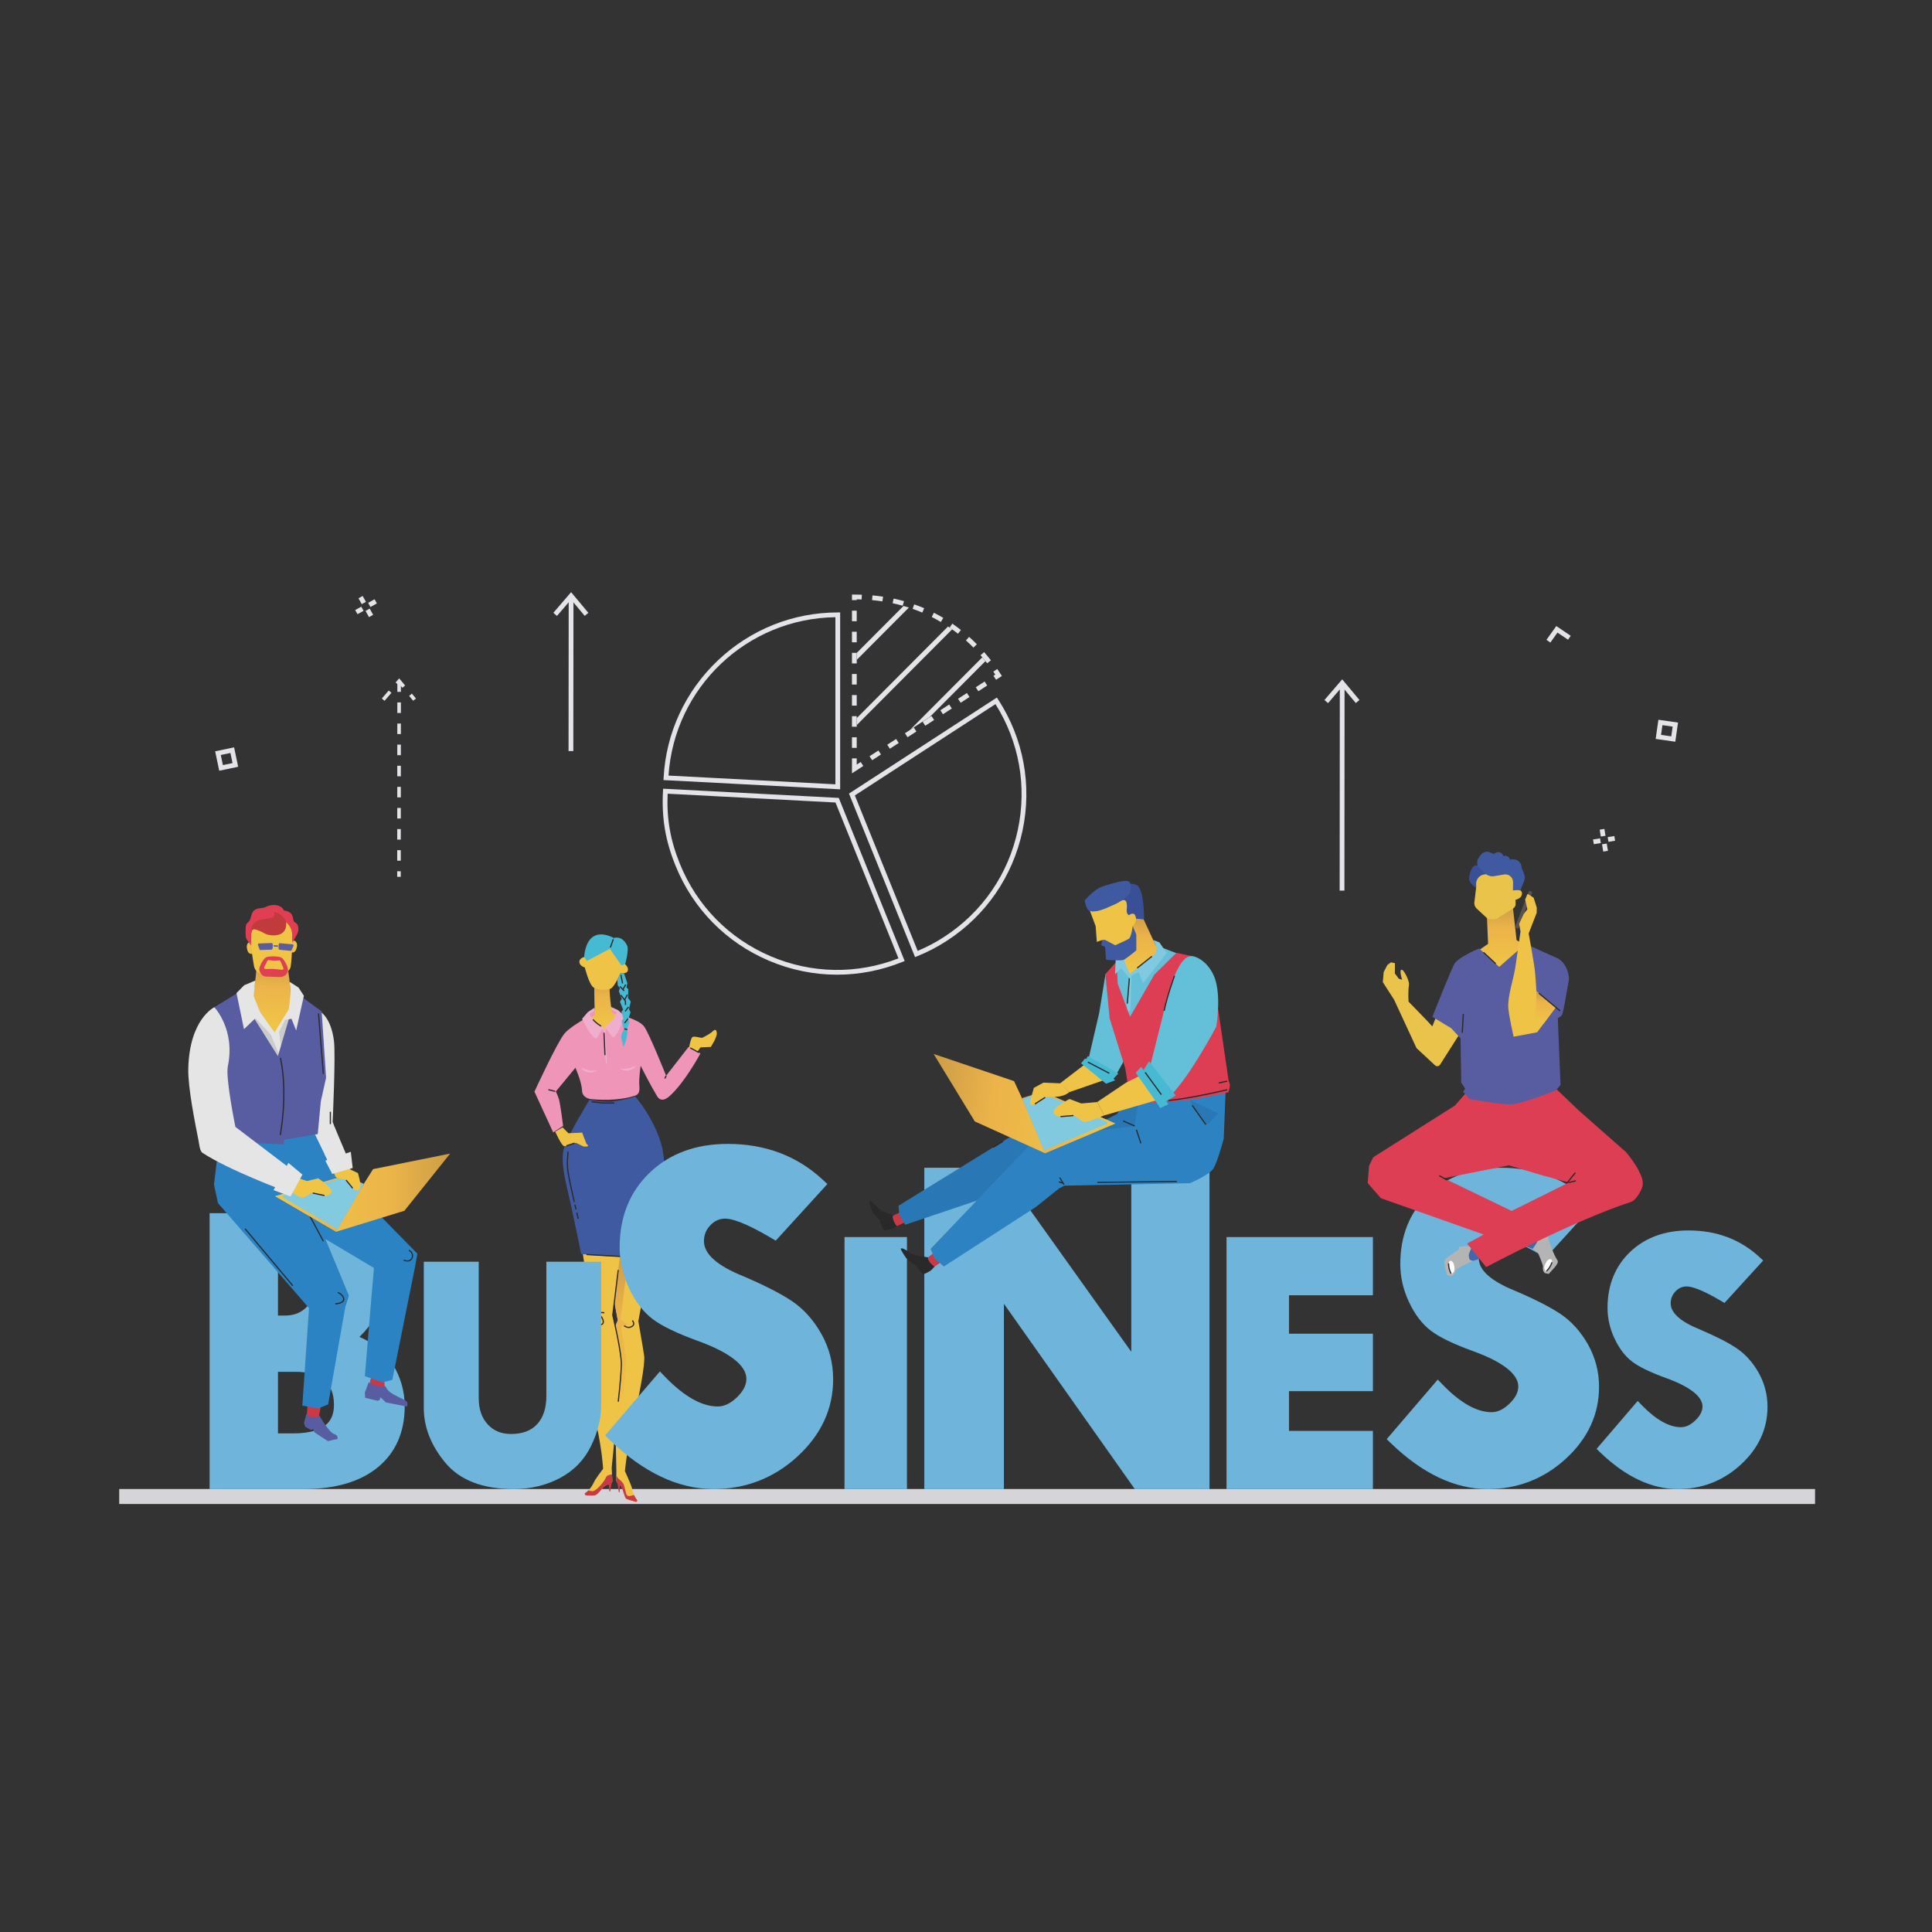 <?xml version="1.0" encoding="UTF-8" standalone="no"?><!-- Generator: Gravit.io --><svg xmlns="http://www.w3.org/2000/svg" xmlns:xlink="http://www.w3.org/1999/xlink" style="isolation:isolate" viewBox="0 0 565 565" width="565pt" height="565pt"><rect x="0" y="0" width="565" height="565" fill="#333333" stroke="none"/><defs><clipPath id="_clipPath_WO7PgimnXw4eFFKyDGkRfk5wgbbUB9z9"><rect width="565" height="565"/></clipPath></defs><g clip-path="url(#_clipPath_WO7PgimnXw4eFFKyDGkRfk5wgbbUB9z9)"><g><clipPath id="_clipPath_VRbadr3Bg7Dlmk4efsUn3v84pyCGJxt9"><path d=" M 0 138 L 0 486.157 L 565 486.157 L 565 138 L 0 138 Z " fill="rgb(255,255,255)"/></clipPath><g clip-path="url(#_clipPath_VRbadr3Bg7Dlmk4efsUn3v84pyCGJxt9)"><path d=" M 530.797 435.45 L 34.86 435.45 L 34.86 439.836 L 530.797 439.836 L 530.797 435.45 Z " fill="rgb(213,213,217)"/><path d=" M 453.391 187.921 L 452.256 187.113 L 455.125 183.084 L 459.345 185.927 L 458.568 187.082 L 455.473 184.997 L 453.391 187.921 Z " fill="rgb(227,227,232)"/><path d=" M 393.167 260.462 L 391.774 260.461 L 391.82 199.805 L 393.212 199.805 L 393.167 260.462 Z " fill="rgb(227,227,232)"/><path d=" M 388.38 205.62 L 387.325 204.713 L 392.523 198.666 L 397.564 204.711 L 396.495 205.603 L 392.505 200.821 L 388.38 205.62 Z " fill="rgb(227,227,232)"/><path d=" M 195.504 226.811 L 244.305 229.369 L 244.305 180.5 C 218.453 180.856 197.212 201.013 195.504 226.811 Z  M 245.698 230.836 L 194.035 228.129 L 194.072 227.434 C 194.756 214.373 200.387 202.195 209.927 193.142 C 219.467 184.089 231.923 179.103 245.001 179.103 L 245.698 179.103 L 245.698 230.836 Z " fill="rgb(227,227,232)"/><path d=" M 195.244 232.114 C 194.939 239.501 196.021 245.667 198.821 252.598 C 203.784 264.883 213.236 274.501 225.433 279.678 C 237.416 284.765 250.64 284.968 262.751 280.266 L 244.336 234.687 L 195.244 232.114 Z  M 244.81 285.042 C 238.05 285.042 231.298 283.681 224.889 280.96 C 212.349 275.638 202.633 265.75 197.53 253.12 C 194.561 245.772 193.471 239.259 193.886 231.346 L 193.923 230.651 L 245.295 233.343 L 264.566 281.04 L 263.92 281.301 C 257.746 283.796 251.274 285.042 244.81 285.042 Z " fill="rgb(227,227,232)"/><path d=" M 249.999 232.619 L 268.366 278.078 C 271.154 276.911 273.582 275.623 276.156 273.952 C 287.269 266.735 294.906 255.623 297.661 242.662 C 300.368 229.928 298.044 216.908 291.118 205.917 L 249.999 232.619 Z  M 267.597 279.895 L 248.278 232.077 L 291.531 203.988 L 291.91 204.572 C 299.33 215.996 301.856 229.627 299.024 242.951 C 296.191 256.276 288.34 267.7 276.915 275.12 C 274.067 276.969 271.392 278.362 268.243 279.634 L 267.597 279.895 Z " fill="rgb(227,227,232)"/><path d=" M 250.544 175.496 L 249.151 175.496 L 249.151 173.874 L 249.848 173.874 C 250.578 173.874 251.313 173.888 252.033 173.915 L 251.982 175.306 C 251.508 175.289 251.026 175.277 250.544 175.271 L 250.544 175.496 Z  M 258.044 175.87 C 257.054 175.72 256.037 175.596 255.022 175.503 L 255.151 174.116 C 256.193 174.212 257.236 174.339 258.253 174.493 L 258.044 175.87 Z  M 263.992 177.142 C 263.026 176.872 262.032 176.627 261.039 176.415 L 261.33 175.053 C 262.351 175.271 263.373 175.523 264.367 175.801 L 263.992 177.142 Z  M 269.726 179.151 C 268.797 178.756 267.843 178.387 266.892 178.054 L 267.352 176.739 C 268.332 177.083 269.314 177.463 270.271 177.87 L 269.726 179.151 Z  M 250.544 181.668 L 249.151 181.668 L 249.151 178.582 L 250.544 178.582 L 250.544 181.668 Z  M 275.145 181.895 C 274.276 181.38 273.38 180.888 272.481 180.433 L 273.11 179.191 C 274.036 179.659 274.96 180.166 275.855 180.697 L 275.145 181.895 Z  M 280.154 185.331 C 279.358 184.705 278.535 184.099 277.706 183.531 L 278.494 182.382 C 279.347 182.968 280.196 183.592 281.015 184.237 L 280.154 185.331 Z  M 250.544 187.84 L 249.151 187.84 L 249.151 184.754 L 250.544 184.754 L 250.544 187.84 Z  M 284.682 189.386 C 283.971 188.664 283.23 187.958 282.482 187.287 L 283.411 186.25 C 284.181 186.94 284.943 187.666 285.674 188.409 L 284.682 189.386 Z  M 288.688 193.968 C 288.066 193.166 287.414 192.375 286.752 191.618 L 287.801 190.701 C 288.48 191.479 289.149 192.291 289.788 193.114 L 288.688 193.968 Z  M 250.544 194.013 L 249.151 194.013 L 249.151 190.927 L 250.544 190.927 L 250.544 194.013 Z  M 291.29 198.791 L 290.532 197.623 L 291.069 197.275 C 290.877 196.987 290.684 196.703 290.491 196.424 L 291.636 195.631 C 291.967 196.109 292.298 196.602 292.62 197.098 L 292.999 197.682 L 291.29 198.791 Z  M 250.544 200.185 L 249.151 200.185 L 249.151 197.099 L 250.544 197.099 L 250.544 200.185 Z  M 286.114 202.153 L 285.355 200.985 L 287.943 199.304 L 288.702 200.472 L 286.114 202.153 Z  M 280.937 205.515 L 280.179 204.346 L 282.767 202.666 L 283.526 203.834 L 280.937 205.515 Z  M 250.544 206.357 L 249.151 206.357 L 249.151 203.271 L 250.544 203.271 L 250.544 206.357 Z  M 275.761 208.876 L 275.002 207.708 L 277.591 206.027 L 278.349 207.196 L 275.761 208.876 Z  M 270.584 212.238 L 269.826 211.07 L 272.414 209.389 L 273.173 210.557 L 270.584 212.238 Z  M 250.544 212.529 L 249.151 212.529 L 249.151 209.443 L 250.544 209.443 L 250.544 212.529 Z  M 265.408 215.599 L 264.649 214.431 L 267.237 212.75 L 267.996 213.918 L 265.408 215.599 Z  M 250.544 218.702 L 249.151 218.702 L 249.151 215.615 L 250.544 215.615 L 250.544 218.702 Z  M 260.232 218.961 L 259.473 217.793 L 262.061 216.112 L 262.82 217.281 L 260.232 218.961 Z  M 255.055 222.323 L 254.296 221.155 L 256.884 219.474 L 257.643 220.642 L 255.055 222.323 Z  M 249.151 226.157 L 249.151 221.788 L 250.544 221.788 L 250.544 223.592 L 251.708 222.835 L 252.467 224.004 L 249.151 226.157 Z " fill="rgb(227,227,232)"/><path d=" M 266.175 213.395 L 271.937 209.653 L 288.18 193.352 C 287.878 192.973 287.572 192.599 287.262 192.232 L 266.175 213.395 Z " fill="rgb(227,227,232)"/><path d=" M 277.249 183.212 L 250.562 209.994 L 250.562 212.035 L 278.452 184.046 C 278.055 183.761 277.654 183.483 277.249 183.212 Z " fill="rgb(227,227,232)"/><path d=" M 264.233 177.205 L 250.562 190.925 L 250.562 192.966 L 265.794 177.679 C 265.278 177.514 264.758 177.354 264.233 177.205 Z " fill="rgb(227,227,232)"/><path d=" M 167.662 219.648 L 166.269 219.647 L 166.313 174.31 L 167.706 174.311 L 167.662 219.648 Z " fill="rgb(227,227,232)"/><path d=" M 162.876 180.126 L 161.82 179.218 L 167.017 173.172 L 172.06 179.217 L 170.99 180.109 L 167.002 175.327 L 162.876 180.126 Z " fill="rgb(227,227,232)"/><path d=" M 117.244 202.332 L 116.2 202.332 L 116.202 199.246 L 117.246 199.246 L 117.244 202.332 Z  M 117.239 208.505 L 116.195 208.504 L 116.197 205.418 L 117.242 205.419 L 117.239 208.505 Z  M 117.234 214.677 L 116.19 214.676 L 116.192 211.59 L 117.237 211.591 L 117.234 214.677 Z  M 117.23 220.85 L 116.185 220.849 L 116.187 217.762 L 117.232 217.763 L 117.23 220.85 Z  M 117.225 227.021 L 116.18 227.021 L 116.183 223.935 L 117.227 223.935 L 117.225 227.021 Z  M 117.22 233.194 L 116.176 233.193 L 116.178 230.107 L 117.222 230.107 L 117.22 233.194 Z  M 117.215 239.366 L 116.171 239.365 L 116.173 236.279 L 117.218 236.28 L 117.215 239.366 Z  M 117.211 245.538 L 116.166 245.538 L 116.169 242.451 L 117.213 242.452 L 117.211 245.538 Z  M 117.206 251.711 L 116.161 251.71 L 116.164 248.624 L 117.208 248.625 L 117.206 251.711 Z  M 117.202 256.421 L 116.158 256.42 L 116.159 254.796 L 117.203 254.797 L 117.202 256.421 Z " fill="rgb(227,227,232)"/><path d=" M 117.673 201.138 L 116.718 199.993 L 116.482 200.267 L 115.69 199.587 L 116.73 198.377 L 118.475 200.469 L 117.673 201.138 Z  M 120.839 204.933 L 119.65 203.508 L 120.452 202.838 L 121.641 204.264 L 120.839 204.933 Z  M 112.459 204.949 L 111.667 204.268 L 113.679 201.927 L 114.471 202.608 L 112.459 204.949 Z " fill="rgb(227,227,232)"/><path d=" M 107.909 180.473 L 106.898 178.661 L 108.114 177.983 L 109.125 179.795 L 107.909 180.473 Z " fill="rgb(227,227,232)"/><path d=" M 104.55 179.624 L 103.872 178.408 L 105.65 177.416 L 106.329 178.633 L 104.55 179.624 Z " fill="rgb(227,227,232)"/><path d=" M 105.793 176.68 L 104.837 174.966 L 106.053 174.287 L 107.009 176.002 L 105.793 176.68 Z " fill="rgb(227,227,232)"/><path d=" M 108.336 177.513 L 107.658 176.297 L 109.538 175.248 L 110.216 176.464 L 108.336 177.513 Z " fill="rgb(227,227,232)"/><path d=" M 64.571 220.794 L 65.188 223.746 L 68.001 223.158 L 67.384 220.205 L 64.571 220.794 Z  M 64.11 225.394 L 62.923 219.715 L 68.462 218.557 L 69.649 224.236 L 64.11 225.394 Z " fill="rgb(227,227,232)"/><path d=" M 466.095 246.877 L 465.873 245.502 L 467.92 245.17 L 468.143 246.545 L 466.095 246.877 Z " fill="rgb(227,227,232)"/><path d=" M 468.143 244.645 L 467.815 242.634 L 469.191 242.412 L 469.518 244.423 L 468.143 244.645 Z " fill="rgb(227,227,232)"/><path d=" M 470.381 246.183 L 470.158 244.808 L 472.098 244.494 L 472.321 245.869 L 470.381 246.183 Z " fill="rgb(227,227,232)"/><path d=" M 468.853 249.039 L 468.508 246.914 L 469.883 246.692 L 470.228 248.817 L 468.853 249.039 Z " fill="rgb(227,227,232)"/><path d=" M 485.759 214.91 L 488.747 215.338 L 489.154 212.492 L 486.167 212.065 L 485.759 214.91 Z  M 489.927 216.914 L 484.186 216.091 L 484.987 210.489 L 490.728 211.311 L 489.927 216.914 Z " fill="rgb(227,227,232)"/><path d=" M 179.937 387.815 L 179.211 384.597 L 179.672 380.754 L 180.675 386.134 L 179.937 387.815 Z  M 188.384 396.545 C 188.1 394.464 186.677 386.369 186.677 386.369 L 190.554 365.435 L 170.129 364.457 L 172.892 383.449 C 172.892 383.449 172.149 385.401 172.358 386.376 C 172.555 387.296 173.133 388.077 173.133 388.077 C 173.133 388.077 171.337 395.415 171.269 398.629 C 171.235 400.229 172.697 408.804 174.429 416.638 C 176.109 424.237 176.377 429.529 176.377 429.529 C 176.377 429.529 174.137 432.469 173.728 433.386 C 172.668 435.759 171.074 436.65 171.074 436.65 C 170.908 436.937 171.099 437.298 171.429 437.321 C 171.429 437.321 173.624 437.498 174.262 437.19 C 175.116 436.777 176.148 435.024 176.944 434.507 C 177.243 434.312 177.994 434.041 178.53 433.86 C 178.879 433.743 179.105 433.407 179.085 433.039 L 178.883 429.276 L 180.006 417.682 L 180.248 430.315 L 180.21 432.844 C 180.204 433.255 180.407 433.646 180.757 433.863 C 181.054 434.048 181.391 434.285 181.556 434.5 C 182.106 435.217 182.502 437.497 183.036 438.227 C 183.209 438.464 184.939 438.921 185.917 439.197 C 186.221 439.283 186.484 438.936 186.296 438.683 C 185.309 437.351 185.016 436.161 184.764 435.054 C 184.556 434.143 182.75 430.207 182.75 430.207 C 182.75 430.207 183.328 424 184.885 417.18 C 186.988 407.964 188.707 398.918 188.384 396.545 Z " fill="rgb(239,196,70)"/><linearGradient id="_lgradient_0" x1="0" y1="0" x2="1" y2="0" gradientTransform="matrix(0,-54.023,54.023,0,181.737,420.506)" gradientUnits="userSpaceOnUse"><stop offset="0%" stop-opacity="1" style="stop-color:rgb(239,196,70)"/><stop offset="10.094%" stop-opacity="1" style="stop-color:rgb(239,196,70)"/><stop offset="10.256%" stop-opacity="1" style="stop-color:rgb(239,196,70)"/><stop offset="65.014%" stop-opacity="1" style="stop-color:rgb(236,179,73)"/><stop offset="65.897%" stop-opacity="1" style="stop-color:rgb(236,179,73)"/><stop offset="100%" stop-opacity="1" style="stop-color:rgb(204,156,70)"/></linearGradient><path d=" M 183.086 397.079 C 182.887 395.618 181.588 387.866 181.588 387.866 L 183.05 388.011 L 183.36 387.141 L 181.496 385.975 L 183.841 366.484 L 181.391 366.679 L 179.633 380.432 L 180.675 386.134 L 179.937 387.815 C 179.937 387.815 180.524 390.004 180.733 390.979 C 180.931 391.899 181.712 398.23 181.712 398.23 L 180.006 417.682 L 180.075 420.506 L 181.496 415.231 C 181.496 415.231 183.411 399.452 183.086 397.079 Z " fill="url(#_lgradient_0)"/><path d=" M 180.977 409.926 L 180.631 409.885 C 180.639 409.82 181.405 403.382 181.535 399.165 C 181.644 395.606 179.068 384.746 179.042 384.637 L 179.035 384.607 L 179.039 384.576 L 180.623 371.367 L 180.969 371.409 L 179.388 384.586 C 179.57 385.351 181.992 395.63 181.883 399.176 C 181.753 403.408 180.985 409.862 180.977 409.926 Z " fill="rgb(41,41,41)"/><path d=" M 183.858 388.366 C 183.046 388.366 182.437 387.838 182.428 387.83 L 182.659 387.57 C 182.701 387.606 183.694 388.46 184.766 387.719 C 184.996 387.56 185.119 387.379 185.143 387.165 C 185.192 386.729 184.803 386.294 184.799 386.289 L 185.056 386.053 C 185.076 386.076 185.556 386.605 185.489 387.203 C 185.454 387.519 185.277 387.789 184.964 388.006 C 184.579 388.272 184.201 388.366 183.858 388.366 Z " fill="rgb(41,41,41)"/><path d=" M 175.47 387.6 C 174.741 387.6 174.251 386.873 174.044 386.204 C 173.8 385.413 173.87 384.316 174.484 383.843 C 174.886 383.533 176.433 383.694 176.739 383.729 L 176.699 384.075 C 175.996 383.994 174.91 383.953 174.697 384.118 C 174.231 384.478 174.169 385.427 174.377 386.102 C 174.418 386.233 174.799 387.379 175.61 387.239 C 175.932 387.182 176.13 387.055 176.214 386.849 C 176.428 386.328 175.893 385.393 175.669 385.076 L 175.952 384.875 C 175.99 384.928 176.867 386.176 176.537 386.981 C 176.405 387.301 176.114 387.504 175.67 387.582 C 175.602 387.594 175.535 387.6 175.47 387.6 Z " fill="rgb(41,41,41)"/><path d=" M 169.971 366.726 C 169.971 366.726 175.957 367.363 180.961 367.495 C 185.822 367.624 191.032 366.781 191.032 366.781 C 191.032 366.781 193.427 350.126 194.137 341.615 C 194.996 331.308 185.8 320.683 185.8 320.683 C 185.8 320.683 182.783 321.649 179.394 322.117 C 176.808 322.475 172.367 321.672 172.367 321.672 C 172.367 321.672 166.11 331.859 164.987 335.57 C 163.97 338.932 164.938 343.751 166.047 348.346 C 167.103 352.721 169.971 366.726 169.971 366.726 Z " fill="rgb(63,90,161)"/><path d=" M 209.245 301.181 C 208.904 301.072 208.315 301.721 208.036 301.945 C 207.307 302.532 205.377 303.501 205.377 303.501 C 204.742 303.542 203.216 302.95 202.558 303.249 C 201.861 303.567 201.311 307.648 201.311 307.648 L 203.382 308.393 L 204.844 306.305 L 207.876 306.167 C 207.876 306.167 209.709 303.371 209.633 302.125 C 209.618 301.87 209.488 301.258 209.245 301.181 Z " fill="rgb(239,196,70)"/><path d=" M 171.908 334.867 C 172.032 335.039 171.92 335.279 171.709 335.292 C 171.291 335.318 170.727 335.331 170.534 335.235 C 169.697 334.815 168.881 334.407 168.626 334.298 C 167.961 334.014 165.654 335.327 164.947 335.173 C 164.2 335.009 162.364 330.933 162.364 330.933 L 164.537 329.688 L 166.226 331.414 L 170.252 331.224 C 170.252 331.224 171.08 333.49 171.471 334.422 C 171.52 334.538 171.751 334.651 171.908 334.867 Z " fill="rgb(239,196,70)"/><path d=" M 185.692 320.433 C 186.944 320.033 187.09 318.995 186.968 317.442 C 186.794 315.223 187.364 311.704 187.364 311.704 C 187.364 311.704 190.246 317.413 192.133 320.538 C 192.606 321.323 193.696 322.49 195.912 320.461 C 200.463 316.296 204.84 308.056 204.84 308.056 L 201.361 306.175 L 194.804 314.599 C 194.804 314.599 189.735 301.875 188.299 300.101 C 186.628 298.036 181.158 296.783 181.158 296.783 L 180.516 295.506 C 175.818 293.611 172.442 296 172.442 296 C 172.442 296 171.426 297.696 171.123 297.87 C 169.852 298.6 166.42 300.651 165.093 302.237 C 162.92 304.833 156.295 319.249 156.295 319.249 L 161.774 331.158 L 164.679 329.277 C 164.679 329.277 163.911 323.121 163.472 321.513 C 163.237 320.652 162.549 319.196 162.549 319.196 L 168.272 312.269 C 168.272 312.269 170.103 316.29 170.209 318.925 C 170.287 320.867 172.112 321.369 172.92 321.44 C 177.556 321.846 182.004 321.612 185.692 320.433 Z " fill="rgb(238,149,184)"/><linearGradient id="_lgradient_1" x1="0" y1="0" x2="1" y2="0" gradientTransform="matrix(0,-15.117,15.117,0,177.097,301.169)" gradientUnits="userSpaceOnUse"><stop offset="0%" stop-opacity="1" style="stop-color:rgb(239,196,70)"/><stop offset="10.094%" stop-opacity="1" style="stop-color:rgb(239,196,70)"/><stop offset="10.256%" stop-opacity="1" style="stop-color:rgb(239,196,70)"/><stop offset="65.014%" stop-opacity="1" style="stop-color:rgb(236,179,73)"/><stop offset="65.897%" stop-opacity="1" style="stop-color:rgb(236,179,73)"/><stop offset="100%" stop-opacity="1" style="stop-color:rgb(204,156,70)"/></linearGradient><path d=" M 173.827 286.674 C 173.694 290.217 173.959 296.797 173.959 296.797 L 172.237 298.076 C 172.237 298.076 176.277 301.371 176.735 301.159 C 176.842 301.11 181.957 297.591 181.957 297.591 L 178.955 296.121 C 178.955 296.121 178.023 290.434 178.333 287.28 C 178.446 286.126 173.87 285.515 173.827 286.674 Z " fill="url(#_lgradient_1)"/><path d=" M 171.029 282.945 C 171.029 282.945 172.246 287.851 173.539 288.767 C 174.573 289.501 177.465 289.693 178.597 289.121 C 179.787 288.52 181.453 284.615 181.453 284.615 C 181.453 284.615 183.041 284.792 183.456 284.15 C 184.208 282.985 182.532 281.72 182.532 281.72 L 179.249 275.426 L 171.361 279.721 C 171.361 279.721 169.69 279.992 169.472 280.983 C 169.162 282.391 171.029 282.945 171.029 282.945 Z " fill="rgb(239,196,70)"/><path d=" M 171.635 281.011 L 178.348 277.472 L 179.484 274.307 C 179.484 274.307 176.191 272.333 173.626 273.816 C 171.009 275.329 170.833 279.855 170.833 279.855 L 171.635 281.011 Z " fill="rgb(70,186,211)"/><path d=" M 182.331 306.207 C 182.331 306.207 184.014 302.372 183.259 300.66 C 183.189 300.502 182.654 300.66 182.654 300.66 C 182.654 300.66 181.483 302.422 181.682 303.455 C 181.879 304.481 182.331 306.207 182.331 306.207 Z " fill="rgb(70,186,211)"/><path d=" M 178.348 277.472 L 179.484 274.307 C 179.484 274.307 181.957 273.38 183.426 276.589 C 183.976 277.79 182.838 281.99 182.838 281.99 L 181.709 282.304 L 178.348 277.472 Z " fill="rgb(70,186,211)"/><path d=" M 173.913 295.491 L 172.353 296.531 C 172.353 296.531 173.294 298.046 173.836 298.586 C 174.413 299.162 176.304 300.41 176.304 300.41 L 176.938 301.507 L 176.739 301.647 L 176.058 300.979 L 174.72 303.365 C 174.531 303.717 174.051 303.78 173.78 303.486 C 173.271 302.935 172.544 302.108 172.17 301.503 C 171.273 300.051 170.22 297.956 170.22 297.956 L 171.894 295.995 L 173.886 294.67 L 173.913 295.491 Z " fill="rgb(240,174,205)"/><path d=" M 178.823 295.246 C 178.875 295.297 180.367 296 180.367 296 C 180.367 296 179.632 297.615 179.167 298.218 C 178.671 298.86 176.964 300.333 176.964 300.333 L 176.633 301.457 L 176.938 301.507 L 177.28 300.864 L 178.906 303.046 C 179.137 303.37 179.619 303.371 179.849 303.046 C 180.28 302.437 180.892 301.528 181.184 300.883 C 181.884 299.336 182.654 297.134 182.654 297.134 L 180.752 295.413 L 178.717 294.473 L 178.823 295.246 Z " fill="rgb(240,174,205)"/><path d=" M 180.531 286.53 L 180.651 288.133 L 181.274 288.968 L 180.979 289.888 L 181.841 292.092 L 181.311 292.955 L 182.238 295.281 L 181.703 295.875 L 182.296 297.935 L 181.743 298.593 L 182.473 300.909 L 183.339 300.997 L 184.092 298.881 L 183.708 298.045 L 184.401 296.054 L 183.949 295.121 L 184.471 292.876 L 183.656 291.862 L 183.741 289.328 L 183.192 288.704 L 183.471 287.556 L 182.49 284.615 L 181.453 284.615 L 180.531 286.53 Z " fill="rgb(70,186,211)"/><path d=" M 177.495 311.123 L 177.196 311.019 L 176.438 301.352 L 177.053 301.29 L 177.495 311.123 Z " fill="rgb(240,174,205)"/><path d=" M 186.3 438.683 C 185.925 438.177 185.651 437.692 185.441 437.224 C 184.494 437.354 183.485 437.99 183.121 436.824 C 182.908 436.139 182.596 434.281 182.181 433.71 C 181.992 433.451 181.525 432.988 181.28 432.783 C 180.658 432.262 180.494 432.1 180.236 431.405 L 180.214 432.844 C 180.209 433.148 180.32 433.439 180.519 433.658 C 180.585 433.731 180.975 436.399 180.975 436.399 L 181.204 436.419 L 181.307 434.252 C 181.406 434.335 181.497 434.419 181.559 434.5 C 182.11 435.217 182.506 437.497 183.04 438.227 C 183.213 438.464 184.943 438.921 185.921 439.197 C 186.225 439.283 186.488 438.936 186.3 438.683 Z " fill="rgb(202,57,70)"/><path d=" M 179.089 433.039 L 178.988 431.16 C 178.435 431.277 177.485 431.375 177.22 432.035 C 176.665 433.416 174.474 435.83 173.502 436.06 C 173.022 436.173 172.534 435.998 172.078 435.834 C 171.513 436.402 171.078 436.65 171.078 436.65 C 170.911 436.937 171.103 437.298 171.433 437.321 C 171.433 437.321 173.627 437.498 174.266 437.19 C 175.12 436.777 176.153 435.024 176.947 434.507 C 177.159 434.369 177.595 434.194 178.021 434.039 L 178.212 436.143 L 178.449 436.159 L 178.886 433.611 C 179.02 433.455 179.101 433.255 179.089 433.039 Z " fill="rgb(202,57,70)"/><path d=" M 176.749 308.569 L 176.459 302.012 L 176.807 301.996 L 177.096 308.554 L 176.749 308.569 Z " fill="rgb(41,41,41)"/><path d=" M 165.704 335.247 L 165.595 334.917 L 167.964 334.137 L 168.073 334.468 L 165.704 335.247 Z " fill="rgb(41,41,41)"/><path d=" M 204.324 307.975 L 201.786 306.602 L 201.952 306.296 L 204.489 307.669 L 204.324 307.975 Z " fill="rgb(41,41,41)"/><path d=" M 162.321 319.338 L 160.334 318.835 L 160.419 318.498 L 162.406 319.001 L 162.321 319.338 Z " fill="rgb(41,41,41)"/><path d=" M 175.733 300.253 C 175.668 300.217 174.145 299.355 173.278 298.225 L 173.554 298.012 C 174.377 299.085 175.888 299.941 175.903 299.95 L 175.733 300.253 Z " fill="rgb(41,41,41)"/><path d=" M 182.546 367.682 L 171.514 367.053 L 171.534 366.705 L 182.566 367.335 L 182.546 367.682 Z " fill="rgb(41,41,41)"/><line x1="182.238" y1="294.473" x2="183.117" y2="296.601"/><path d=" M 182.399 289.888 L 181.185 288.603 L 181.438 288.364 L 182.651 289.649 L 182.399 289.888 Z " fill="rgb(41,41,41)"/><path d=" M 182.271 289.54 L 181.968 289.369 L 182.832 287.841 L 183.135 288.012 L 182.271 289.54 Z " fill="rgb(41,41,41)"/><path d=" M 182.771 292.557 L 182.465 292.391 L 183.322 290.818 L 183.628 290.984 L 182.771 292.557 Z " fill="rgb(41,41,41)"/><path d=" M 182.938 295.876 L 182.665 295.66 L 183.687 294.366 L 183.961 294.581 L 182.938 295.876 Z " fill="rgb(41,41,41)"/><path d=" M 182.791 299.279 L 182.518 299.063 L 183.54 297.769 L 183.813 297.984 L 182.791 299.279 Z " fill="rgb(41,41,41)"/><path d=" M 183.433 301.246 L 182.538 301.052 L 182.611 300.712 L 183.507 300.906 L 183.433 301.246 Z " fill="rgb(41,41,41)"/><path d=" M 181.895 287.628 L 181.412 285.109 L 181.754 285.044 L 182.237 287.563 L 181.895 287.628 Z " fill="rgb(41,41,41)"/><path d=" M 182.75 293.893 L 182.721 292.799 L 181.444 291.115 L 181.721 290.904 L 183.066 292.679 L 183.098 293.885 L 182.75 293.893 Z " fill="rgb(41,41,41)"/><path d=" M 178.651 277.143 L 178.324 277.025 L 179.182 274.634 L 179.51 274.752 L 178.651 277.143 Z " fill="rgb(41,41,41)"/><path d=" M 179.652 322.742 L 176.101 322.736 L 172.936 322.346 L 172.978 322.001 L 176.123 322.389 L 179.653 322.394 L 179.652 322.742 Z " fill="rgb(41,41,41)"/><path d=" M 167.775 351.534 C 167.166 348.882 166.361 345.253 165.982 343.022 C 165.479 340.068 165.976 336.813 165.981 336.781 L 166.325 336.835 C 166.32 336.867 165.833 340.067 166.325 342.964 C 166.703 345.186 167.506 348.809 168.114 351.456 L 167.775 351.534 Z " fill="rgb(41,41,41)"/><path d=" M 168.286 353.737 C 168.185 353.308 168.077 352.842 167.963 352.352 L 168.303 352.274 C 168.416 352.764 168.524 353.229 168.625 353.658 L 168.286 353.737 Z " fill="rgb(41,41,41)"/><path d=" M 168.937 356.472 C 168.937 356.472 168.765 355.763 168.501 354.647 L 168.84 354.567 C 169.103 355.681 169.275 356.39 169.275 356.39 L 168.937 356.472 Z " fill="rgb(41,41,41)"/><path d=" M 172.778 313.64 C 170.692 313.639 169.771 312.138 170.075 312.28 C 172.99 313.64 174.933 312.96 174.933 312.96 C 174.933 312.96 173.803 313.641 172.778 313.64 Z " fill="rgb(240,174,205)"/><path d=" M 183.173 313.074 C 185.259 313.072 186.18 311.571 185.876 311.713 C 182.961 313.074 181.017 312.393 181.017 312.393 C 181.017 312.393 182.148 313.074 183.173 313.074 Z " fill="rgb(240,174,205)"/><path d=" M 194.606 315.486 L 194.287 315.346 L 194.645 314.529 L 194.964 314.669 L 194.606 315.486 Z " fill="rgb(41,41,41)"/><path d=" M 81.291 401.173 L 86.43 401.173 C 90.135 401.173 92.98 402.019 94.885 403.688 C 96.752 405.323 97.659 407.65 97.659 410.803 C 97.659 414.404 96.411 419.192 85.609 419.192 L 81.291 419.192 L 81.291 401.173 Z  M 89.417 382.476 C 87.803 383.986 85.851 384.72 83.448 384.72 L 81.291 384.72 L 81.291 371.061 L 83.566 371.061 C 86.022 371.061 87.99 371.671 89.582 372.924 C 91.053 374.082 91.767 375.427 91.767 377.033 C 91.767 379.215 90.998 380.996 89.417 382.476 Z  M 105.122 390.964 C 107.048 389.09 108.532 387.209 109.549 385.351 C 110.936 382.818 111.638 379.707 111.638 376.106 C 111.638 370.456 109.757 365.453 106.047 361.235 C 102.229 356.894 95.508 354.784 85.499 354.784 L 61.302 354.784 L 61.302 435.468 L 88.858 435.468 C 98.037 435.468 105.301 433.339 110.448 429.141 C 115.695 424.858 118.356 418.832 118.356 411.228 C 118.356 406.848 117.153 402.676 114.78 398.828 C 112.742 395.527 109.5 392.89 105.122 390.964 Z " fill="rgb(111,180,219)"/><path d=" M 159.781 408.146 C 159.781 411.769 158.871 414.579 157.077 416.5 C 155.282 418.421 152.782 419.355 149.435 419.355 C 146.578 419.355 144.348 418.433 142.619 416.536 C 140.856 414.603 139.999 412.078 139.999 408.817 L 139.999 368.987 L 123.934 368.987 L 123.934 411.741 C 123.934 417.343 126.054 422.736 130.236 427.769 C 134.478 432.878 141.196 435.468 150.202 435.468 C 155.163 435.468 159.72 434.383 163.749 432.244 C 167.84 430.072 170.914 426.893 172.886 422.796 C 174.819 418.779 175.799 414.834 175.799 411.07 L 175.799 368.987 L 159.781 368.987 L 159.781 408.146 Z " fill="rgb(111,180,219)"/><path d=" M 231.628 380.519 C 228.373 378.325 223.547 375.858 217.247 373.17 C 209.696 370.124 205.867 366.694 205.867 362.974 C 205.867 361.153 206.482 359.625 207.749 358.303 C 208.991 357.006 210.417 356.376 212.109 356.376 C 213.856 356.376 217.588 357.349 225.45 361.986 L 226.863 362.82 L 241.962 346.262 L 240.491 344.901 C 233.051 338.014 223.744 334.522 212.827 334.522 C 203.519 334.522 195.847 337.345 190.024 342.912 C 184.177 348.504 181.211 355.859 181.211 364.773 C 181.211 368.839 182.134 372.862 183.953 376.731 C 185.785 380.628 188.103 383.66 190.844 385.741 C 193.519 387.774 197.828 389.859 204.024 392.119 C 213.35 395.489 218.279 399.331 218.279 403.232 C 218.279 405.066 217.376 406.829 215.52 408.622 C 213.642 410.434 211.798 411.315 209.882 411.315 C 205.254 411.315 200.086 408.404 194.522 402.663 L 192.981 401.072 L 176.938 419.787 L 178.308 421.11 C 188.182 430.637 198.394 435.468 208.661 435.468 C 218.048 435.468 226.302 432.268 233.192 425.959 C 240.134 419.602 243.653 411.995 243.653 403.349 C 243.653 398.614 242.49 394.148 240.196 390.074 C 237.919 386.032 235.036 382.817 231.628 380.519 Z " fill="rgb(111,180,219)"/><path d=" M 246.973 435.468 L 265.231 435.468 L 265.231 361.771 L 246.973 361.771 L 246.973 435.468 Z " fill="rgb(111,180,219)"/><path d=" M 330.837 395.325 L 292.433 341.498 L 270.305 341.498 L 270.305 435.468 L 293.586 435.468 L 293.586 381.279 L 331.859 435.468 L 353.707 435.468 L 353.707 341.498 L 330.837 341.498 L 330.837 395.325 Z " fill="rgb(111,180,219)"/><path d=" M 358.692 435.468 L 401.495 435.468 L 401.495 418.448 L 376.953 418.448 L 376.953 406.834 L 401.495 406.834 L 401.495 390.029 L 376.953 390.029 L 376.953 378.792 L 401.495 378.792 L 401.495 361.771 L 358.692 361.771 L 358.692 435.468 Z " fill="rgb(111,180,219)"/><path d=" M 456.438 384.316 C 453.405 382.274 448.914 379.977 443.051 377.475 C 436.022 374.64 432.457 371.447 432.457 367.984 C 432.457 366.289 433.031 364.866 434.208 363.636 C 435.364 362.429 436.694 361.842 438.267 361.842 C 439.893 361.842 443.368 362.748 450.686 367.064 L 452.002 367.84 L 466.057 352.427 L 464.689 351.16 C 457.761 344.748 449.098 341.498 438.936 341.498 C 430.27 341.498 423.129 344.126 417.709 349.308 C 412.263 354.513 409.506 361.36 409.506 369.659 C 409.506 373.443 410.362 377.189 412.058 380.79 C 413.76 384.418 415.919 387.24 418.471 389.177 C 420.96 391.069 424.975 393.011 430.74 395.114 C 439.423 398.251 444.012 401.829 444.012 405.459 C 444.012 407.167 443.169 408.808 441.442 410.477 C 439.695 412.164 437.978 412.984 436.196 412.984 C 431.886 412.984 427.074 410.274 421.897 404.93 L 420.459 403.449 L 405.527 420.871 L 406.801 422.102 C 415.996 430.971 425.5 435.468 435.057 435.468 C 443.796 435.468 451.48 432.49 457.893 426.616 C 464.355 420.698 467.631 413.617 467.631 405.569 C 467.631 401.161 466.548 397.003 464.414 393.211 C 462.294 389.449 459.609 386.455 456.438 384.316 Z " fill="rgb(111,180,219)"/><path d=" M 514.305 401.456 C 512.599 398.428 510.437 396.019 507.885 394.297 C 505.444 392.653 501.83 390.805 497.109 388.791 C 491.452 386.509 488.583 383.939 488.583 381.152 C 488.583 379.787 489.043 378.642 489.993 377.652 C 490.923 376.68 491.991 376.208 493.259 376.208 C 494.568 376.208 497.363 376.937 503.254 380.412 L 504.313 381.036 L 515.628 368.63 L 514.524 367.61 C 508.95 362.45 501.977 359.834 493.798 359.834 C 486.825 359.834 481.077 361.949 476.711 366.12 C 472.331 370.31 470.11 375.82 470.11 382.5 C 470.11 385.546 470.799 388.56 472.164 391.459 C 473.536 394.379 475.273 396.651 477.327 398.21 C 479.332 399.733 482.56 401.295 487.201 402.989 C 494.188 405.514 497.882 408.392 497.882 411.315 C 497.882 412.689 497.207 414.01 495.814 415.354 C 494.408 416.711 493.025 417.371 491.591 417.371 C 488.123 417.371 484.252 415.19 480.081 410.888 L 478.929 409.696 L 466.907 423.719 L 467.934 424.71 C 475.332 431.849 482.985 435.468 490.675 435.468 C 497.708 435.468 503.895 433.071 509.055 428.343 C 514.256 423.58 516.895 417.881 516.895 411.403 C 516.895 407.855 516.021 404.509 514.305 401.456 Z " fill="rgb(111,180,219)"/><path d=" M 102.42 341.793 L 96.929 343.755 L 88.025 332.468 L 91.258 311.794 L 93.575 295.795 C 93.575 295.795 96.821 297.41 97.676 304.521 C 98.177 308.69 97.283 328.08 97.283 328.08 L 102.42 341.793 Z " fill="rgb(230,229,229)"/><path d=" M 94.562 407.391 L 93.041 415.417 L 89.642 414.864 L 90.185 407.391 L 94.562 407.391 Z " fill="rgb(202,57,69)"/><path d=" M 89.606 413.507 C 89.606 413.507 89.967 414.557 92.354 414.399 C 92.747 414.372 93.439 414.025 93.439 414.025 C 93.439 414.025 96.144 418.865 97.704 419.372 C 99.022 419.801 98.714 420.814 98.714 420.814 L 95.866 421.433 L 91.922 418.846 L 91.536 417.745 L 91.526 417.988 L 90.931 418.184 L 89.262 417.253 L 88.9 416.185 L 89.606 413.507 Z " fill="rgb(88,92,161)"/><path d=" M 112.262 402.858 L 112.559 405.713 L 109.53 407.05 L 108.046 404.617 L 108.548 402.678 L 112.262 402.858 Z " fill="rgb(202,57,69)"/><path d=" M 90.926 329.291 L 64.436 331.157 L 62.575 346.372 L 63.737 351.821 L 90.371 382.547 L 88.415 411.061 L 93.024 411.881 L 95.957 410.725 L 100.991 382.155 L 102.042 378.916 L 95.161 362.346 L 109.359 370.811 L 108.399 382.011 L 106.698 402.451 L 111.898 404.263 L 114.721 403.537 L 121.391 370.406 L 122.05 366.623 L 96.27 340.323 L 90.926 329.291 Z " fill="rgb(44,131,196)"/><path d=" M 98.077 381.49 L 98.043 381.143 C 99.521 380.998 100.32 380.592 100.356 379.97 C 100.399 379.196 99.304 378.285 98.748 378.166 L 98.821 377.825 C 99.481 377.967 100.759 379.002 100.703 379.99 C 100.671 380.559 100.19 381.282 98.077 381.49 Z " fill="rgb(41,41,41)"/><path d=" M 119.128 368.931 C 118.772 368.931 118.38 368.847 117.964 368.68 L 118.094 368.356 C 118.883 368.676 119.558 368.657 119.994 368.306 C 120.363 368.009 120.536 367.494 120.445 366.964 C 120.351 366.419 119.996 365.987 119.495 365.81 L 119.611 365.482 C 120.233 365.701 120.673 366.233 120.788 366.905 C 120.9 367.56 120.679 368.201 120.212 368.577 C 119.92 368.813 119.55 368.931 119.128 368.931 Z " fill="rgb(41,41,41)"/><path d=" M 94.408 363.05 L 89.76 354.383 L 90.067 354.219 L 94.715 362.886 L 94.408 363.05 Z " fill="rgb(41,41,41)"/><path d=" M 85.495 376.126 L 71.54 359.461 L 71.807 359.237 L 85.762 375.903 L 85.495 376.126 Z " fill="rgb(41,41,41)"/><path d=" M 107.803 404.263 C 107.803 404.263 109.278 405.229 111.649 405.541 C 112.039 405.592 112.787 405.386 112.787 405.386 C 112.787 405.386 112.909 406.268 114.287 407.292 C 115.066 407.871 117.767 409.156 117.767 409.156 C 118.995 409.64 119.225 410.19 119.162 410.67 L 119.072 411.351 L 112.779 410.108 C 112.779 410.108 111.964 409.128 111.179 408.639 L 111.083 409.367 L 110.429 409.65 L 106.782 408.781 L 106.698 407.252 L 107.803 404.263 Z " fill="rgb(88,92,161)"/><linearGradient id="_lgradient_2" x1="0" y1="0" x2="1" y2="0" gradientTransform="matrix(-2.447,-0.053,-0.053,2.447,86.862,276.847)" gradientUnits="userSpaceOnUse"><stop offset="0%" stop-opacity="1" style="stop-color:rgb(240,197,69)"/><stop offset="10.094%" stop-opacity="1" style="stop-color:rgb(240,197,69)"/><stop offset="10.256%" stop-opacity="1" style="stop-color:rgb(240,197,69)"/><stop offset="65.014%" stop-opacity="1" style="stop-color:rgb(236,181,74)"/><stop offset="65.897%" stop-opacity="1" style="stop-color:rgb(236,181,74)"/><stop offset="100%" stop-opacity="1" style="stop-color:rgb(206,158,69)"/></linearGradient><path d=" M 84.49 276.355 C 84.317 277.187 84.364 278.368 85.168 278.534 C 86.345 278.777 86.656 277.672 86.829 276.841 C 87.001 276.01 86.645 274.974 85.647 275.079 C 84.991 275.147 84.662 275.524 84.49 276.355 Z " fill="url(#_lgradient_2)"/><linearGradient id="_lgradient_3" x1="0" y1="0" x2="1" y2="0" gradientTransform="matrix(2.447,0.053,0.053,-2.447,72.162,277.194)" gradientUnits="userSpaceOnUse"><stop offset="0%" stop-opacity="1" style="stop-color:rgb(240,197,69)"/><stop offset="10.094%" stop-opacity="1" style="stop-color:rgb(240,197,69)"/><stop offset="10.256%" stop-opacity="1" style="stop-color:rgb(240,197,69)"/><stop offset="65.014%" stop-opacity="1" style="stop-color:rgb(236,181,74)"/><stop offset="65.897%" stop-opacity="1" style="stop-color:rgb(236,181,74)"/><stop offset="100%" stop-opacity="1" style="stop-color:rgb(206,158,69)"/></linearGradient><path d=" M 74.554 276.806 C 74.69 277.644 74.592 278.822 73.781 278.953 C 72.595 279.145 72.332 278.027 72.196 277.189 C 72.059 276.351 72.461 275.332 73.453 275.48 C 74.106 275.577 74.418 275.968 74.554 276.806 Z " fill="url(#_lgradient_3)"/><linearGradient id="_lgradient_4" x1="0" y1="0" x2="1" y2="0" gradientTransform="matrix(0.505,-21.16,-21.16,-0.505,78.828,302.699)" gradientUnits="userSpaceOnUse"><stop offset="0%" stop-opacity="1" style="stop-color:rgb(240,197,69)"/><stop offset="10.094%" stop-opacity="1" style="stop-color:rgb(240,197,69)"/><stop offset="10.256%" stop-opacity="1" style="stop-color:rgb(240,197,69)"/><stop offset="65.014%" stop-opacity="1" style="stop-color:rgb(236,181,74)"/><stop offset="65.897%" stop-opacity="1" style="stop-color:rgb(236,181,74)"/><stop offset="100%" stop-opacity="1" style="stop-color:rgb(206,158,69)"/></linearGradient><path d=" M 85.105 294.823 C 85.279 289.539 83.97 281.649 83.97 281.649 L 75.075 282.203 C 75.075 282.203 74.516 291.136 73.065 294.086 C 71.686 296.891 81.284 302.757 81.284 302.757 L 85.105 294.823 Z " fill="url(#_lgradient_4)"/><path d=" M 85.615 271.706 C 85.615 271.706 85.459 279.793 85.011 282.653 C 84.787 284.082 83.202 284.901 81.755 284.914 L 77.214 284.954 C 75.779 284.967 74.541 283.95 74.279 282.538 C 73.622 278.997 73.121 274.61 73.48 272.715 C 73.975 270.094 75.055 270.157 76.867 268.804 C 77.959 267.988 79.391 267.794 80.661 268.288 L 84.135 269.637 C 84.996 269.972 85.576 270.784 85.615 271.706 Z " fill="rgb(240,197,69)"/><path d=" M 72.009 270.353 C 72.179 269.849 72.982 269.812 73.384 268.13 C 73.948 265.766 74.856 265.756 77.014 265.468 C 77.73 265.372 78.492 264.578 80.361 264.669 C 82.547 264.774 83.047 266.275 83.047 266.275 C 83.047 266.275 84.236 266.351 84.945 266.986 C 85.49 267.473 85.689 268.321 85.755 268.845 C 85.912 270.088 86.889 269.612 87.169 270.889 C 87.516 272.466 86.815 273.26 86.6 273.714 C 86.406 274.125 85.497 275.687 85.497 275.687 C 85.497 275.687 85.695 272.763 85.027 271.492 C 84.301 270.113 83.988 269.916 82.827 269.367 C 81.351 268.671 78.696 268.791 77.057 269.321 C 75.874 269.704 74.4 270.573 73.919 271.615 C 73.05 273.499 73.455 276.504 73.455 276.504 C 73.455 276.504 72.232 275.04 71.97 274.331 C 71.781 273.821 71.703 271.262 72.009 270.353 Z " fill="rgb(223,62,83)"/><path d=" M 74.09 271.808 C 73.676 271.954 73.619 272.357 73.597 272.388 C 73.488 271.813 73.426 271.191 73.747 270.645 C 73.911 270.366 74.604 269.409 75.762 269.072 C 76.899 268.741 77.915 268.879 79.72 268.264 C 80.044 268.154 80.431 267.262 80.137 266.691 C 81.638 266.956 82.46 267.58 83.301 268.854 C 83.437 269.06 83.655 269.562 83.691 270.078 C 83.726 270.558 83.742 272.128 82.384 272.968 C 80.766 273.969 78.225 273.5 77.311 272.943 C 76.475 272.434 74.65 271.61 74.09 271.808 Z " fill="rgb(193,59,61)"/><path d=" M 78.191 281.028 C 78.27 280.845 78.453 280.74 78.639 280.771 C 79.051 280.841 79.756 280.953 80.057 280.964 C 80.385 280.976 81.173 280.907 81.616 280.865 C 81.805 280.846 81.979 280.963 82.045 281.151 L 82.878 283.102 C 82.971 283.366 82.767 283.644 82.502 283.613 C 81.752 283.527 80.476 283.385 79.935 283.363 C 79.447 283.342 78.304 283.37 77.6 283.391 C 77.327 283.399 77.144 283.101 77.258 282.837 L 78.191 281.028 Z  M 75.831 283.685 C 76.022 284.701 76.751 285.525 77.774 285.586 L 81.575 285.721 C 82.832 285.796 83.888 285.177 84.206 283.963 C 84.441 283.068 83.167 280.62 82.402 280.1 C 81.658 279.594 78.687 279.572 77.904 279.918 C 77.003 280.317 75.663 282.788 75.831 283.685 Z " fill="rgb(223,62,83)"/><path d=" M 75.44 276.394 C 75.352 276.165 75.515 275.917 75.76 275.909 L 79.363 275.783 C 79.595 275.776 79.785 275.966 79.775 276.199 L 79.743 277.265 C 79.736 277.514 79.537 277.714 79.288 277.723 L 75.999 277.837 L 75.44 276.394 Z " fill="rgb(88,92,161)"/><path d=" M 85.818 276.669 C 85.92 276.446 85.771 276.19 85.527 276.167 L 81.937 275.832 C 81.706 275.811 81.506 275.99 81.502 276.223 L 81.472 277.29 C 81.465 277.539 81.652 277.75 81.899 277.773 L 85.177 278.078 L 85.818 276.669 Z " fill="rgb(88,92,161)"/><path d=" M 85.145 295.309 L 80.245 302.334 L 74.657 293.611 L 69.987 296.048 C 69.987 296.048 80.31 310.27 80.54 310.239 C 80.77 310.209 84.613 311.215 84.69 311.036 C 84.767 310.857 88.239 295.438 88.239 295.438 L 85.145 295.309 Z " fill="rgb(204,203,203)"/><path d=" M 81.6 301.827 L 79.114 302.334 L 82.205 309.812 L 82.517 308.756 L 81.6 301.827 Z " fill="rgb(230,229,229)"/><path d=" M 92.927 331.646 L 93.81 322.137 L 95.356 315.203 L 94.071 295.781 L 86.723 290.407 L 81.269 308.864 L 69.614 290.308 L 62.679 294.554 C 62.679 294.554 63.164 304.448 63.328 308.63 C 63.481 312.514 60.822 315.18 60.822 315.18 L 63.458 333.74 L 82.97 334.674 L 83.019 333.308 L 92.927 331.646 Z " fill="rgb(88,92,161)"/><path d=" M 86.614 301.373 L 85.25 297.935 L 83.332 298.261 L 81.6 301.827 L 80.074 302.334 L 84.472 295.112 L 84.992 290.407 L 84.701 287.132 L 87.295 288.797 L 88.869 291.197 L 86.614 301.373 Z " fill="rgb(230,229,229)"/><path d=" M 79.163 302.516 L 74.718 297.754 L 71.353 300.975 L 69.162 290.407 L 71.407 288.127 L 74.648 286.755 L 74.176 291.312 L 76.057 296.048 L 80.912 302.757 L 79.163 302.516 Z " fill="rgb(230,229,229)"/><path d=" M 82.127 331.956 L 81.786 331.888 C 81.809 331.771 84.087 320.098 81.848 309.395 L 82.188 309.323 C 84.442 320.098 82.151 331.839 82.127 331.956 Z " fill="rgb(41,41,41)"/><path d=" M 94.388 314.076 L 92.979 296.406 L 93.326 296.378 L 94.735 314.048 L 94.388 314.076 Z " fill="rgb(41,41,41)"/><path d=" M 96.789 328.75 L 96.441 328.75 L 96.441 325.123 L 96.789 325.123 L 96.789 328.75 Z " fill="rgb(41,41,41)"/><path d=" M 88.194 352.103 L 87.855 352.024 L 89.067 346.864 L 89.406 346.944 L 88.194 352.103 Z " fill="rgb(41,41,41)"/><path d=" M 79.987 276.821 L 81.289 276.883 L 81.308 276.479 L 80.007 276.417 L 79.987 276.821 Z " fill="rgb(88,92,161)"/><linearGradient id="_lgradient_5" x1="0" y1="0" x2="1" y2="0" gradientTransform="matrix(51.144,0,0,51.144,80.489,348.784)" gradientUnits="userSpaceOnUse"><stop offset="0%" stop-opacity="1" style="stop-color:rgb(240,197,69)"/><stop offset="10.094%" stop-opacity="1" style="stop-color:rgb(240,197,69)"/><stop offset="10.256%" stop-opacity="1" style="stop-color:rgb(240,197,69)"/><stop offset="65.014%" stop-opacity="1" style="stop-color:rgb(236,181,74)"/><stop offset="65.897%" stop-opacity="1" style="stop-color:rgb(236,181,74)"/><stop offset="100%" stop-opacity="1" style="stop-color:rgb(206,158,69)"/></linearGradient><path d=" M 97.548 360.206 L 109.111 341.899 L 131.634 337.362 L 118.267 354.079 L 98.33 360.206 L 80.489 349.822 L 101.096 343.755 L 105.325 347.893 L 97.548 360.206 Z " fill="url(#_lgradient_5)"/><linearGradient id="_lgradient_6" x1="0" y1="0" x2="1" y2="0" gradientTransform="matrix(25.916,0,0,25.916,80.489,351.981)" gradientUnits="userSpaceOnUse"><stop offset="0%" stop-opacity="1" style="stop-color:rgb(240,197,69)"/><stop offset="10.094%" stop-opacity="1" style="stop-color:rgb(240,197,69)"/><stop offset="10.256%" stop-opacity="1" style="stop-color:rgb(240,197,69)"/><stop offset="65.014%" stop-opacity="1" style="stop-color:rgb(236,181,74)"/><stop offset="65.897%" stop-opacity="1" style="stop-color:rgb(236,181,74)"/><stop offset="100%" stop-opacity="1" style="stop-color:rgb(206,158,69)"/></linearGradient><path d=" M 98.33 360.206 L 80.489 349.822 L 101.096 343.755 L 106.405 346.183 L 98.33 360.206 Z " fill="url(#_lgradient_6)"/><path d=" M 98.711 359.491 L 82.625 350.128 L 82.704 349.623 L 101.275 344.037 L 106.307 346.347 L 98.711 359.491 Z " fill="rgb(129,202,223)"/><path d=" M 96.69 349.118 C 96.325 349.478 95.3 349.77 94.899 349.623 C 93.848 349.237 91.29 348.875 91.29 348.875 C 90.555 349.072 89.051 350.327 88.19 350.238 C 87.279 350.144 83.562 347.406 83.562 347.406 L 85.028 343.755 L 89.76 345.386 L 93.068 344.589 C 93.068 344.589 96.513 346.827 96.903 348.269 C 96.983 348.563 96.925 348.886 96.69 349.118 Z " fill="rgb(240,197,69)"/><path d=" M 94.863 349.794 L 91.427 349.071 L 91.499 348.731 L 94.935 349.453 L 94.863 349.794 Z " fill="rgb(41,41,41)"/><path d=" M 104.64 348.132 C 104.193 348.177 103.335 347.811 103.143 347.49 C 102.639 346.648 101.097 344.994 101.097 344.994 C 100.488 344.723 98.773 344.749 98.236 344.215 C 97.667 343.649 96.644 339.739 96.644 339.739 L 99.652 338.059 L 101.976 341.776 L 104.667 343.054 C 104.667 343.054 105.781 346.474 105.253 347.671 C 105.145 347.915 104.928 348.103 104.64 348.132 Z " fill="rgb(240,197,69)"/><path d=" M 103.008 347.6 L 101.066 345.216 L 101.336 344.996 L 103.278 347.38 L 103.008 347.6 Z " fill="rgb(41,41,41)"/><path d=" M 66.625 311.85 C 68.905 301.047 62.679 294.554 62.679 294.554 C 62.679 294.554 55.388 297.993 55.062 312.541 C 54.939 318.041 57.019 328.292 58.056 333.539 C 58.238 334.46 58.403 336.605 59.188 337.121 C 66.932 342.224 83.363 348.311 83.363 348.311 L 86.62 343.064 L 68.843 329.556 C 68.843 329.556 65.912 315.229 66.625 311.85 Z " fill="rgb(230,229,229)"/><path d=" M 88.442 343.502 L 84.342 340.069 L 80 348.047 L 84.956 349.884 L 88.442 343.502 Z " fill="rgb(230,229,229)"/><path d=" M 103.144 341.583 L 102.587 336.834 L 95.132 339.426 L 97.163 343.305 L 103.144 341.583 Z " fill="rgb(230,229,229)"/><path d=" M 102.825 341.333 L 97.513 342.731 L 94.915 337.524 L 97.852 329.601 L 102.825 341.333 Z " fill="rgb(230,229,229)"/><path d=" M 262.256 358.574 L 264.891 354.582 L 261.259 355.435 C 261.259 355.435 258.546 354.512 257.341 353.768 C 256.67 353.353 254.974 350.943 254.226 351.193 C 253.918 351.296 254.969 354.068 254.969 354.068 C 255.616 355.388 256.829 356.352 257.425 356.983 L 257.3 357.408 L 258.466 359.746 L 259.122 359.741 C 259.122 359.741 260.457 359.521 260.877 359.36 C 261.247 359.218 262.256 358.574 262.256 358.574 Z " fill="rgb(41,41,41)"/><path d=" M 262.245 358.579 L 266.468 356.63 L 264.609 353.895 L 261.248 355.44 C 261.248 355.44 261.047 355.719 261.05 355.812 C 261.087 357.12 262.245 358.579 262.245 358.579 Z " fill="rgb(202,57,70)"/><path d=" M 264.727 358.168 L 297.931 346.968 L 345.058 345.482 L 343.113 332.312 L 297.54 331.159 L 262.767 352.604 L 262.972 355.242 L 264.727 358.168 Z " fill="rgb(42,119,182)"/><path d=" M 322.424 316.03 L 312.699 319.4 L 309.878 316.916 L 317.655 310.951 L 322.424 316.03 Z " fill="rgb(239,196,70)"/><path d=" M 326.55 314.015 C 327.304 312.843 331.665 304.685 331.665 304.685 L 325.809 282.587 L 323.278 284.982 L 321.446 296.254 L 318.383 309.412 L 326.55 314.015 Z " fill="rgb(99,192,216)"/><path d=" M 324.929 316.235 C 324.727 316.024 317.213 310.436 317.213 310.436 L 318.147 308.848 L 327.033 313.936 L 324.929 316.235 Z " fill="rgb(70,186,211)"/><path d=" M 323.454 316.923 L 316.141 310.968 L 317.321 309.532 L 326.162 315.903 L 323.454 316.923 Z " fill="rgb(70,186,211)"/><path d=" M 324.338 314.034 L 318.049 310.748 L 318.21 310.439 L 324.499 313.725 L 324.338 314.034 Z " fill="rgb(41,41,41)"/><path d=" M 273.279 370.439 L 275.305 366.68 L 271.446 367.702 C 271.446 367.702 268.522 367.299 267.158 366.92 C 266.398 366.708 264.104 364.681 263.455 365.13 C 263.188 365.315 264.964 367.87 264.964 367.87 C 265.953 368.956 267.447 369.818 268.195 370.258 L 268.194 370.7 L 269.965 372.621 L 270.594 372.433 C 270.594 372.433 271.815 371.849 272.173 371.578 C 272.489 371.338 273.279 370.439 273.279 370.439 Z " fill="rgb(41,41,41)"/><path d=" M 273.282 370.443 L 276.577 368.074 L 274.382 365.298 L 271.449 367.706 C 271.449 367.706 271.334 368.03 271.363 368.118 C 271.763 369.364 273.282 370.443 273.282 370.443 Z " fill="rgb(202,57,70)"/><path d=" M 358.424 319.127 L 330.257 319.874 L 327.569 327.633 L 304.465 333.625 L 302.261 333.674 L 272.154 365.213 L 273.255 367.972 L 276.024 370.372 L 302.908 352.996 L 309.743 347.526 L 311.292 346.736 L 347.991 346.013 C 347.991 346.013 353.693 343.626 354.894 341.672 C 356.071 339.758 357.871 332.981 357.871 332.981 L 358.424 319.127 Z " fill="rgb(45,131,194)"/><path d=" M 348.13 321.736 L 348.659 323.471 L 352.624 328.81 L 353.341 328.69 L 356.283 325.563 L 348.13 321.736 Z " fill="rgb(42,119,182)"/><path d=" M 333.276 320.156 L 330.649 320.009 L 326.644 325.817 L 319.951 329.164 L 318.047 331.029 L 331.81 329.297 L 333.276 320.156 Z " fill="rgb(42,119,182)"/><path d=" M 331.739 329.456 L 328.415 327.972 L 328.557 327.654 L 331.881 329.138 L 331.739 329.456 Z " fill="rgb(41,41,41)"/><path d=" M 329.475 289.655 L 327.627 286.485 L 327.928 286.309 L 329.776 289.479 L 329.475 289.655 Z " fill="rgb(41,41,41)"/><path d=" M 290.567 335.664 L 290.384 335.367 L 293.278 333.583 L 293.46 333.88 L 290.567 335.664 Z " fill="rgb(41,41,41)"/><path d=" M 333.536 288.456 L 331.666 285.45 L 331.961 285.266 L 333.832 288.272 L 333.536 288.456 Z " fill="rgb(41,41,41)"/><path d=" M 333.48 334.406 L 332.168 330.443 L 332.499 330.333 L 333.811 334.296 L 333.48 334.406 Z " fill="rgb(41,41,41)"/><path d=" M 298.659 331.907 L 298.471 331.613 L 300.18 330.522 L 300.367 330.816 L 298.659 331.907 Z " fill="rgb(41,41,41)"/><path d=" M 320.89 345.961 L 320.886 345.612 L 344.162 345.336 L 344.167 345.684 L 320.89 345.961 Z " fill="rgb(41,41,41)"/><path d=" M 337.897 276.39 L 327.979 278.866 L 325.616 283.233 L 326.604 292.647 L 330.222 299.328 L 335.089 291.557 L 344.046 278.753 L 337.897 276.39 Z " fill="rgb(99,192,216)"/><linearGradient id="_lgradient_7" x1="0" y1="0" x2="1" y2="0" gradientTransform="matrix(1.692,-18.123,-18.123,-1.692,332.34,285.813)" gradientUnits="userSpaceOnUse"><stop offset="0%" stop-opacity="1" style="stop-color:rgb(239,196,70)"/><stop offset="10.094%" stop-opacity="1" style="stop-color:rgb(239,196,70)"/><stop offset="10.256%" stop-opacity="1" style="stop-color:rgb(239,196,70)"/><stop offset="65.014%" stop-opacity="1" style="stop-color:rgb(236,179,73)"/><stop offset="65.897%" stop-opacity="1" style="stop-color:rgb(236,179,73)"/><stop offset="100%" stop-opacity="1" style="stop-color:rgb(204,156,70)"/></linearGradient><path d=" M 338.705 278.076 L 333.902 267.677 L 331.335 267.467 L 327.893 273.002 L 328.445 280.19 L 330.226 285.616 L 337.769 279.897 L 338.705 278.076 Z " fill="url(#_lgradient_7)"/><path d=" M 352.502 328.991 L 348.523 323.365 L 348.805 323.164 L 352.788 328.79 L 352.502 328.991 Z " fill="rgb(41,41,41)"/><path d=" M 351.305 297.724 L 342.121 293.807 L 342.257 293.486 L 351.44 297.404 L 351.305 297.724 Z " fill="rgb(41,41,41)"/><path d=" M 330.887 285.341 L 330.343 284.918 L 329.426 296.557 L 330.576 295.427 L 330.887 285.341 Z " fill="rgb(129,201,222)"/><path d=" M 348.627 279.637 L 344.029 278.645 L 337.574 285.022 L 330.477 297.358 L 326.88 287.703 L 326.506 281.255 L 323.26 284.875 L 324.499 297.803 L 329.059 312.338 L 330.239 319.767 C 330.239 319.767 333.608 322.911 339.732 322.426 C 350.894 321.543 359.26 319.426 359.26 319.426 C 359.26 319.426 359.709 317.764 359.671 317.199 C 359.65 316.901 359.302 316.063 359.302 316.063 L 356.259 295.305 L 348.627 279.637 Z " fill="rgb(222,62,83)"/><path d=" M 356.433 316.874 L 356.36 316.534 L 358.835 316.011 L 358.905 316.352 L 356.433 316.874 Z " fill="rgb(41,41,41)"/><path d=" M 341.637 322.027 L 341.602 321.68 C 348.467 321.002 358.759 318.545 358.863 318.52 L 358.943 318.859 C 358.839 318.883 348.526 321.347 341.637 322.027 Z " fill="rgb(41,41,41)"/><path d=" M 329.841 293.505 L 329.494 293.477 L 330.121 285.868 L 330.468 285.897 L 329.841 293.505 Z " fill="rgb(41,41,41)"/><path d=" M 342.761 319.929 C 348.478 313.929 355.681 300.245 355.681 300.245 C 355.681 300.245 357.046 292.606 355.566 287.051 C 354.198 281.903 349.94 279.236 347.923 279.655 C 343.325 280.61 340.143 296.682 340.143 296.682 L 336.308 311.966 L 342.761 319.929 Z " fill="rgb(99,192,216)"/><path d=" M 340.607 295.661 L 340.266 295.593 C 341.137 291.241 343.29 285.38 343.311 285.321 L 343.638 285.441 C 343.617 285.5 341.473 291.336 340.607 295.661 Z " fill="rgb(41,41,41)"/><path d=" M 341.33 320.839 L 322.904 326.2 L 320.87 322.28 L 329.346 316.589 L 335.457 313.533 L 341.33 320.839 Z " fill="rgb(239,196,70)"/><path d=" M 340.932 322.098 L 334.411 312.936 L 336.03 310.361 L 343.837 320.379 L 340.932 322.098 Z " fill="rgb(70,186,211)"/><path d=" M 339.319 324.047 C 339.165 323.723 332.129 313.732 332.129 313.732 L 333.719 311.997 L 341.667 322.915 L 339.319 324.047 Z " fill="rgb(70,186,211)"/><path d=" M 339.49 320.22 L 334.763 313.725 L 335.044 313.521 L 339.772 320.015 L 339.49 320.22 Z " fill="rgb(41,41,41)"/><path d=" M 341.177 278.683 L 334.268 287.593 L 333.014 284.235 L 330.418 285.585 L 330.227 285.014 L 333.146 282.6 L 337.891 278.872 L 338.32 277.243 L 337.233 274.889 L 339.059 275.594 L 341.177 278.683 Z " fill="rgb(129,201,222)"/><path d=" M 330.491 285.033 L 330.521 286.391 L 327.875 283.119 L 326.079 284.906 L 326.341 279.215 L 327.248 276.772 L 328.846 275.893 L 328.445 280.19 L 330.491 285.033 Z " fill="rgb(129,201,222)"/><path d=" M 332.656 283.231 L 332.44 282.958 L 336.771 279.53 L 336.988 279.803 L 332.656 283.231 Z " fill="rgb(41,41,41)"/><path d=" M 330.029 268.439 L 327.953 265.251 L 327.789 262.119 L 329.191 261.056 L 329.838 258.405 C 329.838 258.405 332.075 258.345 332.818 259.112 C 334.662 261.016 334.564 268.882 334.564 268.882 L 330.029 268.439 Z " fill="rgb(57,79,150)"/><path d=" M 330.114 267.663 C 330.114 267.663 331.426 266.603 331.944 267.655 C 332.824 269.442 331.245 270.813 331.245 270.813 L 331.647 275.264 L 330.482 278.803 L 325.2 280.658 L 322.346 274.894 L 320.757 275.452 L 320.417 270.852 L 318.462 265.649 C 318.462 265.649 324.463 265.629 327.246 263.781 C 329.432 262.328 329.701 263.888 329.502 266.096 C 329.399 267.231 330.114 267.663 330.114 267.663 Z " fill="rgb(239,196,70)"/><path d=" M 330.539 258.423 C 330.316 257.881 330.469 256.561 322.439 259.235 C 319.855 260.096 317.194 263.352 317.194 263.352 C 317.194 263.352 317.677 265.826 318.385 266.245 C 319.499 266.906 321.466 266.438 323.593 265.548 C 326.207 264.455 329.238 262.918 330.363 261.215 C 330.7 260.705 330.805 259.072 330.539 258.423 Z " fill="rgb(63,90,161)"/><path d=" M 331.245 270.813 L 332.303 273.279 L 332.315 277.899 C 332.315 277.899 330.446 279.562 328.735 280.643 C 328.047 281.078 323.447 280.694 323.447 280.694 L 323.175 276.913 L 322.06 276.44 L 322.346 274.894 L 323.114 274.845 L 326.139 276.433 C 326.139 276.433 329.894 274.747 330.163 274.509 C 330.885 273.871 331.245 270.813 331.245 270.813 Z " fill="rgb(63,90,161)"/><path d=" M 311.021 346.54 L 309.753 344.455 L 310.05 344.274 L 311.318 346.359 L 311.021 346.54 Z " fill="rgb(41,41,41)"/><path d=" M 310.865 346.207 L 309.614 345.773 L 309.728 345.444 L 310.979 345.878 L 310.865 346.207 Z " fill="rgb(41,41,41)"/><linearGradient id="_lgradient_8" x1="0" y1="0" x2="1" y2="0" gradientTransform="matrix(-54.783,-6.984,-6.984,54.783,326.269,327.448)" gradientUnits="userSpaceOnUse"><stop offset="0%" stop-opacity="1" style="stop-color:rgb(239,196,70)"/><stop offset="10.094%" stop-opacity="1" style="stop-color:rgb(239,196,70)"/><stop offset="10.256%" stop-opacity="1" style="stop-color:rgb(239,196,70)"/><stop offset="65.014%" stop-opacity="1" style="stop-color:rgb(236,179,73)"/><stop offset="65.897%" stop-opacity="1" style="stop-color:rgb(236,179,73)"/><stop offset="100%" stop-opacity="1" style="stop-color:rgb(204,156,70)"/></linearGradient><path d=" M 306.436 337.353 L 296.55 316.164 L 273.045 308.229 L 285.08 327.961 L 305.598 337.247 L 326.127 328.559 L 304.883 319.246 L 299.787 323.102 L 306.436 337.353 Z " fill="url(#_lgradient_8)"/><linearGradient id="_lgradient_9" x1="0" y1="0" x2="1" y2="0" gradientTransform="matrix(-27.76,-3.539,-3.539,27.76,325.832,330.871)" gradientUnits="userSpaceOnUse"><stop offset="0%" stop-opacity="1" style="stop-color:rgb(239,196,70)"/><stop offset="10.094%" stop-opacity="1" style="stop-color:rgb(239,196,70)"/><stop offset="10.256%" stop-opacity="1" style="stop-color:rgb(239,196,70)"/><stop offset="65.014%" stop-opacity="1" style="stop-color:rgb(236,179,73)"/><stop offset="65.897%" stop-opacity="1" style="stop-color:rgb(236,179,73)"/><stop offset="100%" stop-opacity="1" style="stop-color:rgb(204,156,70)"/></linearGradient><path d=" M 305.598 337.247 L 326.127 328.559 L 304.883 319.246 L 298.864 321.123 L 305.598 337.247 Z " fill="url(#_lgradient_9)"/><path d=" M 305.288 336.428 L 323.797 328.595 L 323.781 328.044 L 304.652 319.525 L 298.946 321.311 L 305.288 336.428 Z " fill="rgb(129,201,222)"/><path d=" M 308.294 325.752 C 308.635 326.187 309.693 326.64 310.143 326.537 C 311.322 326.267 314.112 326.228 314.112 326.228 C 314.872 326.54 316.312 328.089 317.246 328.112 C 318.235 328.136 322.904 326.2 322.904 326.2 L 320.87 322.28 L 316.226 322.7 L 312.792 321.395 C 312.792 321.395 308.797 323.322 308.181 324.812 C 308.056 325.117 308.074 325.471 308.294 325.752 Z " fill="rgb(239,196,70)"/><path d=" M 310.157 326.71 L 310.129 326.364 L 313.908 326.059 L 313.936 326.406 L 310.157 326.71 Z " fill="rgb(41,41,41)"/><path d=" M 301.829 323.171 C 302.404 323.245 305.844 320.784 305.844 320.784 C 306.531 320.577 310.34 321.392 312.699 319.4 L 310.007 316.809 L 305.166 316.609 L 302.332 318.14 C 302.332 318.14 301.673 320.52 301.166 322.415 C 301.092 322.693 301.52 323.131 301.829 323.171 Z " fill="rgb(239,196,70)"/><path d=" M 302.751 322.998 L 302.562 322.705 L 305.57 320.764 L 305.759 321.057 L 302.751 322.998 Z " fill="rgb(41,41,41)"/><path d=" M 432.519 368.17 C 432.519 368.248 430.657 368.763 430.657 368.763 L 428.38 368.264 L 430.294 364.617 L 432.84 364.819 L 432.519 368.17 Z " fill="rgb(66,103,171)"/><path d=" M 430.507 364.597 C 430.507 364.597 430.176 364.511 429.034 364.444 C 428.188 364.394 426.726 364.621 426.726 364.621 L 426.538 365.503 C 426.538 365.503 424.755 366.594 422.774 368.138 C 421.907 368.813 422.802 371.773 423.276 372.957 L 424.386 373.153 C 424.386 373.153 425.459 372.994 425.727 371.493 C 425.81 371.017 429.581 369.259 429.581 369.259 L 430.81 368.762 C 430.81 368.762 430.019 368.556 429.845 368.364 C 429.602 368.101 429.511 367.324 429.542 366.968 C 429.598 366.331 430.507 364.597 430.507 364.597 Z " fill="rgb(180,180,180)"/><path d=" M 424.473 372.546 C 424.473 372.546 423.31 370.338 423.704 369.105 C 423.822 368.738 424.177 368.659 424.498 368.791 C 425.131 369.052 425.344 370.301 425.361 371.048 C 425.368 371.289 425.319 371.771 425.006 372.141 C 424.675 372.53 424.473 372.546 424.473 372.546 Z " fill="rgb(254,254,254)"/><path d=" M 424.23 372.54 C 424.198 372.495 423.464 371.418 423.439 369.451 L 423.787 369.447 C 423.808 371.299 424.508 372.33 424.515 372.34 L 424.23 372.54 Z " fill="rgb(41,41,41)"/><path d=" M 446.223 364.443 C 446.198 364.517 448.252 365.189 448.252 365.189 L 451.048 364.83 L 449.638 360.537 L 446.961 361.158 L 446.223 364.443 Z " fill="rgb(66,103,171)"/><path d=" M 449.44 360.451 C 449.44 360.451 449.781 360.472 450.888 360.763 C 451.706 360.978 452.747 361.267 452.747 361.267 L 452.932 362.546 C 452.932 362.546 454.081 366.512 455.484 368.595 C 456.096 369.505 453.725 371.568 452.911 372.546 L 451.856 372.326 C 451.856 372.326 451.024 371.932 451.236 370.421 C 451.302 369.943 449.767 366.35 449.767 366.35 L 448.252 365.189 C 448.252 365.189 449.541 363.352 449.621 363.005 C 449.767 362.382 449.44 360.451 449.44 360.451 Z " fill="rgb(180,180,180)"/><path d=" M 452.1 371.811 C 452.1 371.811 453.893 370.074 453.9 368.779 C 453.9 368.393 453.586 368.209 453.242 368.235 C 452.559 368.287 451.971 369.407 451.72 370.112 C 451.64 370.339 451.539 370.812 451.72 371.261 C 451.912 371.734 452.1 371.811 452.1 371.811 Z " fill="rgb(254,254,254)"/><path d=" M 452.333 371.881 L 452.124 371.603 C 452.131 371.596 453.116 370.832 453.715 369.079 L 454.042 369.191 C 453.409 371.053 452.375 371.848 452.333 371.881 Z " fill="rgb(41,41,41)"/><path d=" M 458.826 345.809 L 442.087 354.125 L 422.245 344.569 L 441.265 340.799 L 451.1 343.746 L 458.826 345.809 Z  M 403.838 350.411 L 433.905 361.031 L 429.048 363.662 L 434.612 370.542 C 434.612 370.542 460.379 356.858 477.024 351.478 C 478.459 351.014 480.071 348.028 480.359 346.863 C 481.185 343.534 475.548 336.957 475.548 336.957 L 461.646 324.705 L 455.017 318.372 L 442.323 320.822 L 428.672 319.657 L 425.493 323.303 L 401.589 338.434 L 400.388 340.9 L 399.97 345.966 L 403.838 350.411 Z " fill="rgb(222,62,83)"/><linearGradient id="_lgradient_10" x1="0" y1="0" x2="1" y2="0" gradientTransform="matrix(-0.015,-19.257,19.257,-0.015,439.253,284.093)" gradientUnits="userSpaceOnUse"><stop offset="0%" stop-opacity="1" style="stop-color:rgb(239,196,70)"/><stop offset="10.094%" stop-opacity="1" style="stop-color:rgb(239,196,70)"/><stop offset="10.256%" stop-opacity="1" style="stop-color:rgb(239,196,70)"/><stop offset="65.014%" stop-opacity="1" style="stop-color:rgb(236,179,73)"/><stop offset="65.897%" stop-opacity="1" style="stop-color:rgb(236,179,73)"/><stop offset="100%" stop-opacity="1" style="stop-color:rgb(204,156,70)"/></linearGradient><path d=" M 432.279 278.014 L 435.183 276.029 L 434.779 266.561 L 442.383 264.834 L 443.507 274.936 L 446.216 276.554 L 438.232 284.094 L 432.279 278.014 Z " fill="url(#_lgradient_10)"/><path d=" M 428.038 295.809 L 427.123 301.946 L 421.138 311.353 C 420.818 311.864 420.107 311.956 419.665 311.545 L 414.251 306.519 L 407.685 292.334 L 404.399 287.232 L 404.642 284.28 L 405.729 282.192 L 406.787 281.429 L 407.939 281.678 L 407.915 284.672 L 409.071 286.219 L 410.039 286.518 C 410.039 286.518 409.196 283.905 409.788 283.61 C 410.474 283.265 412.194 286.856 412.048 287.934 C 411.703 290.462 411.933 292.928 411.933 292.928 L 417.444 298.615 L 418.868 300.17 L 425.859 282.709 L 428.038 295.809 Z " fill="rgb(234,195,75)"/><path d=" M 418.889 297.367 L 424.404 300.7 L 427.123 303.653 L 427.332 316.572 L 428.491 318.39 L 427.885 319.273 L 429.758 321.403 C 429.758 321.403 439.263 323.204 442.442 322.9 C 445.732 322.584 455.045 318.883 455.045 318.883 L 456.364 317.265 L 455.571 297.749 C 455.571 297.749 456.678 297.227 456.866 296.646 C 457.545 294.546 458.161 289.686 458.763 286.878 C 459.063 285.492 458.231 281.476 455.306 280.155 C 453.645 279.403 446.101 276.02 446.101 276.02 L 438.431 282.764 L 432.592 277.37 C 432.592 277.37 426.942 279.663 425.469 281.665 C 424.585 282.864 418.889 297.367 418.889 297.367 Z " fill="rgb(88,93,161)"/><path d=" M 431.774 259.758 C 431.638 259.633 429.807 258.542 429.63 257.055 C 429.525 256.168 430.281 253.709 431.047 253.25 C 431.711 252.852 434.145 253.16 434.145 253.16 L 436.868 256.464 L 431.774 259.758 Z " fill="rgb(57,79,150)"/><path d=" M 431.684 258.586 L 431.718 259.337 L 431.165 263.882 C 431.081 264.557 431.329 265.23 431.826 265.692 L 434.859 268.498 C 435.002 268.631 435.183 268.714 435.378 268.733 L 436.889 268.891 C 437.136 268.917 437.386 268.859 437.599 268.728 L 442.525 265.663 C 442.988 265.374 443.263 264.858 443.242 264.311 L 443.194 263.154 C 443.194 263.154 444.726 262.806 445.011 261.787 C 445.613 259.646 442.821 260.344 442.821 260.344 L 443.834 254.168 L 433.985 255.745 C 432.606 255.966 431.614 257.19 431.684 258.586 Z " fill="rgb(234,195,75)"/><path d=" M 433.059 249.988 C 432.791 250.334 432.547 250.687 432.349 250.992 C 431.993 251.536 431.889 252.206 432.056 252.834 L 432.056 252.834 C 432.168 253.255 432.397 253.634 432.718 253.93 L 434.357 255.45 C 435.054 256.096 436.011 256.383 436.951 256.225 L 439.855 255.738 C 441.248 255.504 442.511 256.594 442.483 258.007 L 442.442 260.452 C 442.442 260.452 443.688 259.971 444.597 260.397 L 445.711 257.654 C 446 256.999 446.007 256.253 445.728 255.592 L 444.98 253.806 L 444.98 253.806 C 445.032 252.216 443.577 251 442.02 251.334 L 441.606 251.423 L 441.442 251.045 C 441.22 250.533 440.694 250.224 440.137 250.282 L 439.649 250.333 L 439.649 250.333 C 439.385 249.39 438.323 248.927 437.453 249.377 L 436.756 249.736 L 435.917 249.328 C 434.928 248.847 433.734 249.119 433.059 249.988 Z " fill="rgb(63,90,161)"/><path d=" M 443.664 271.477 L 443.396 271.375 C 443.19 271.295 443.086 271.06 443.162 270.852 L 447.006 260.822 C 447.086 260.614 447.319 260.509 447.528 260.589 L 447.793 260.691 C 448.002 260.77 448.106 261.005 448.026 261.213 L 444.186 271.244 C 444.106 271.451 443.873 271.556 443.664 271.477 Z " fill="rgb(92,82,77)"/><path d=" M 444.663 272.44 L 444.259 270.17 L 445.596 267.305 L 446.668 265.915 L 446.017 263.04 L 446.306 262.419 L 446.581 261.688 C 446.595 261.511 446.835 261.436 446.978 261.541 L 448.5 262.527 L 449.412 265.421 L 449.398 266.937 L 447.048 272.99 C 447.048 272.99 448.635 281.571 448.917 284.341 C 449.053 285.698 449.307 289.871 449.307 289.871 L 454.989 294.553 L 449.52 301.891 L 442.647 303.175 C 442.647 303.175 441.265 297.136 441.094 294.785 C 440.847 291.325 442.692 286.115 443.18 282.682 C 443.451 280.766 444.663 272.44 444.663 272.44 Z " fill="rgb(239,196,70)"/><linearGradient id="_lgradient_11" x1="0" y1="0" x2="1" y2="0" gradientTransform="matrix(-0.008,-9.601,9.601,-0.008,451.978,299.471)" gradientUnits="userSpaceOnUse"><stop offset="0%" stop-opacity="1" style="stop-color:rgb(239,196,70)"/><stop offset="10.094%" stop-opacity="1" style="stop-color:rgb(239,196,70)"/><stop offset="10.256%" stop-opacity="1" style="stop-color:rgb(239,196,70)"/><stop offset="65.014%" stop-opacity="1" style="stop-color:rgb(236,179,73)"/><stop offset="65.897%" stop-opacity="1" style="stop-color:rgb(236,179,73)"/><stop offset="100%" stop-opacity="1" style="stop-color:rgb(204,156,70)"/></linearGradient><path d=" M 449.307 289.871 L 454.989 294.553 L 451.323 299.471 L 450.268 299 C 449.196 298.521 448.841 297.464 448.994 296.193 C 449.363 293.124 449.307 289.871 449.307 289.871 Z " fill="url(#_lgradient_11)"/><path d=" M 423.109 345.258 L 420.818 343.959 L 420.988 343.656 L 423.279 344.955 L 423.109 345.258 Z " fill="rgb(41,41,41)"/><path d=" M 458.864 345.978 L 458.784 345.64 L 460.79 345.152 L 460.873 345.491 L 458.864 345.978 Z " fill="rgb(41,41,41)"/><path d=" M 458.408 346.077 L 458.137 345.859 L 460.549 342.837 L 460.821 343.055 L 458.408 346.077 Z " fill="rgb(41,41,41)"/><path d=" M 456.145 295.771 L 449.892 290.58 L 450.115 290.312 L 456.368 295.503 L 456.145 295.771 Z " fill="rgb(41,41,41)"/><path d=" M 437.282 281.94 L 433.699 278.618 L 433.94 278.363 L 437.519 281.686 L 437.282 281.94 Z " fill="rgb(41,41,41)"/><path d=" M 427.798 302.03 L 427.45 302.011 L 427.76 296.522 L 428.105 296.542 L 427.798 302.03 Z " fill="rgb(41,41,41)"/></g></g></g></svg>
